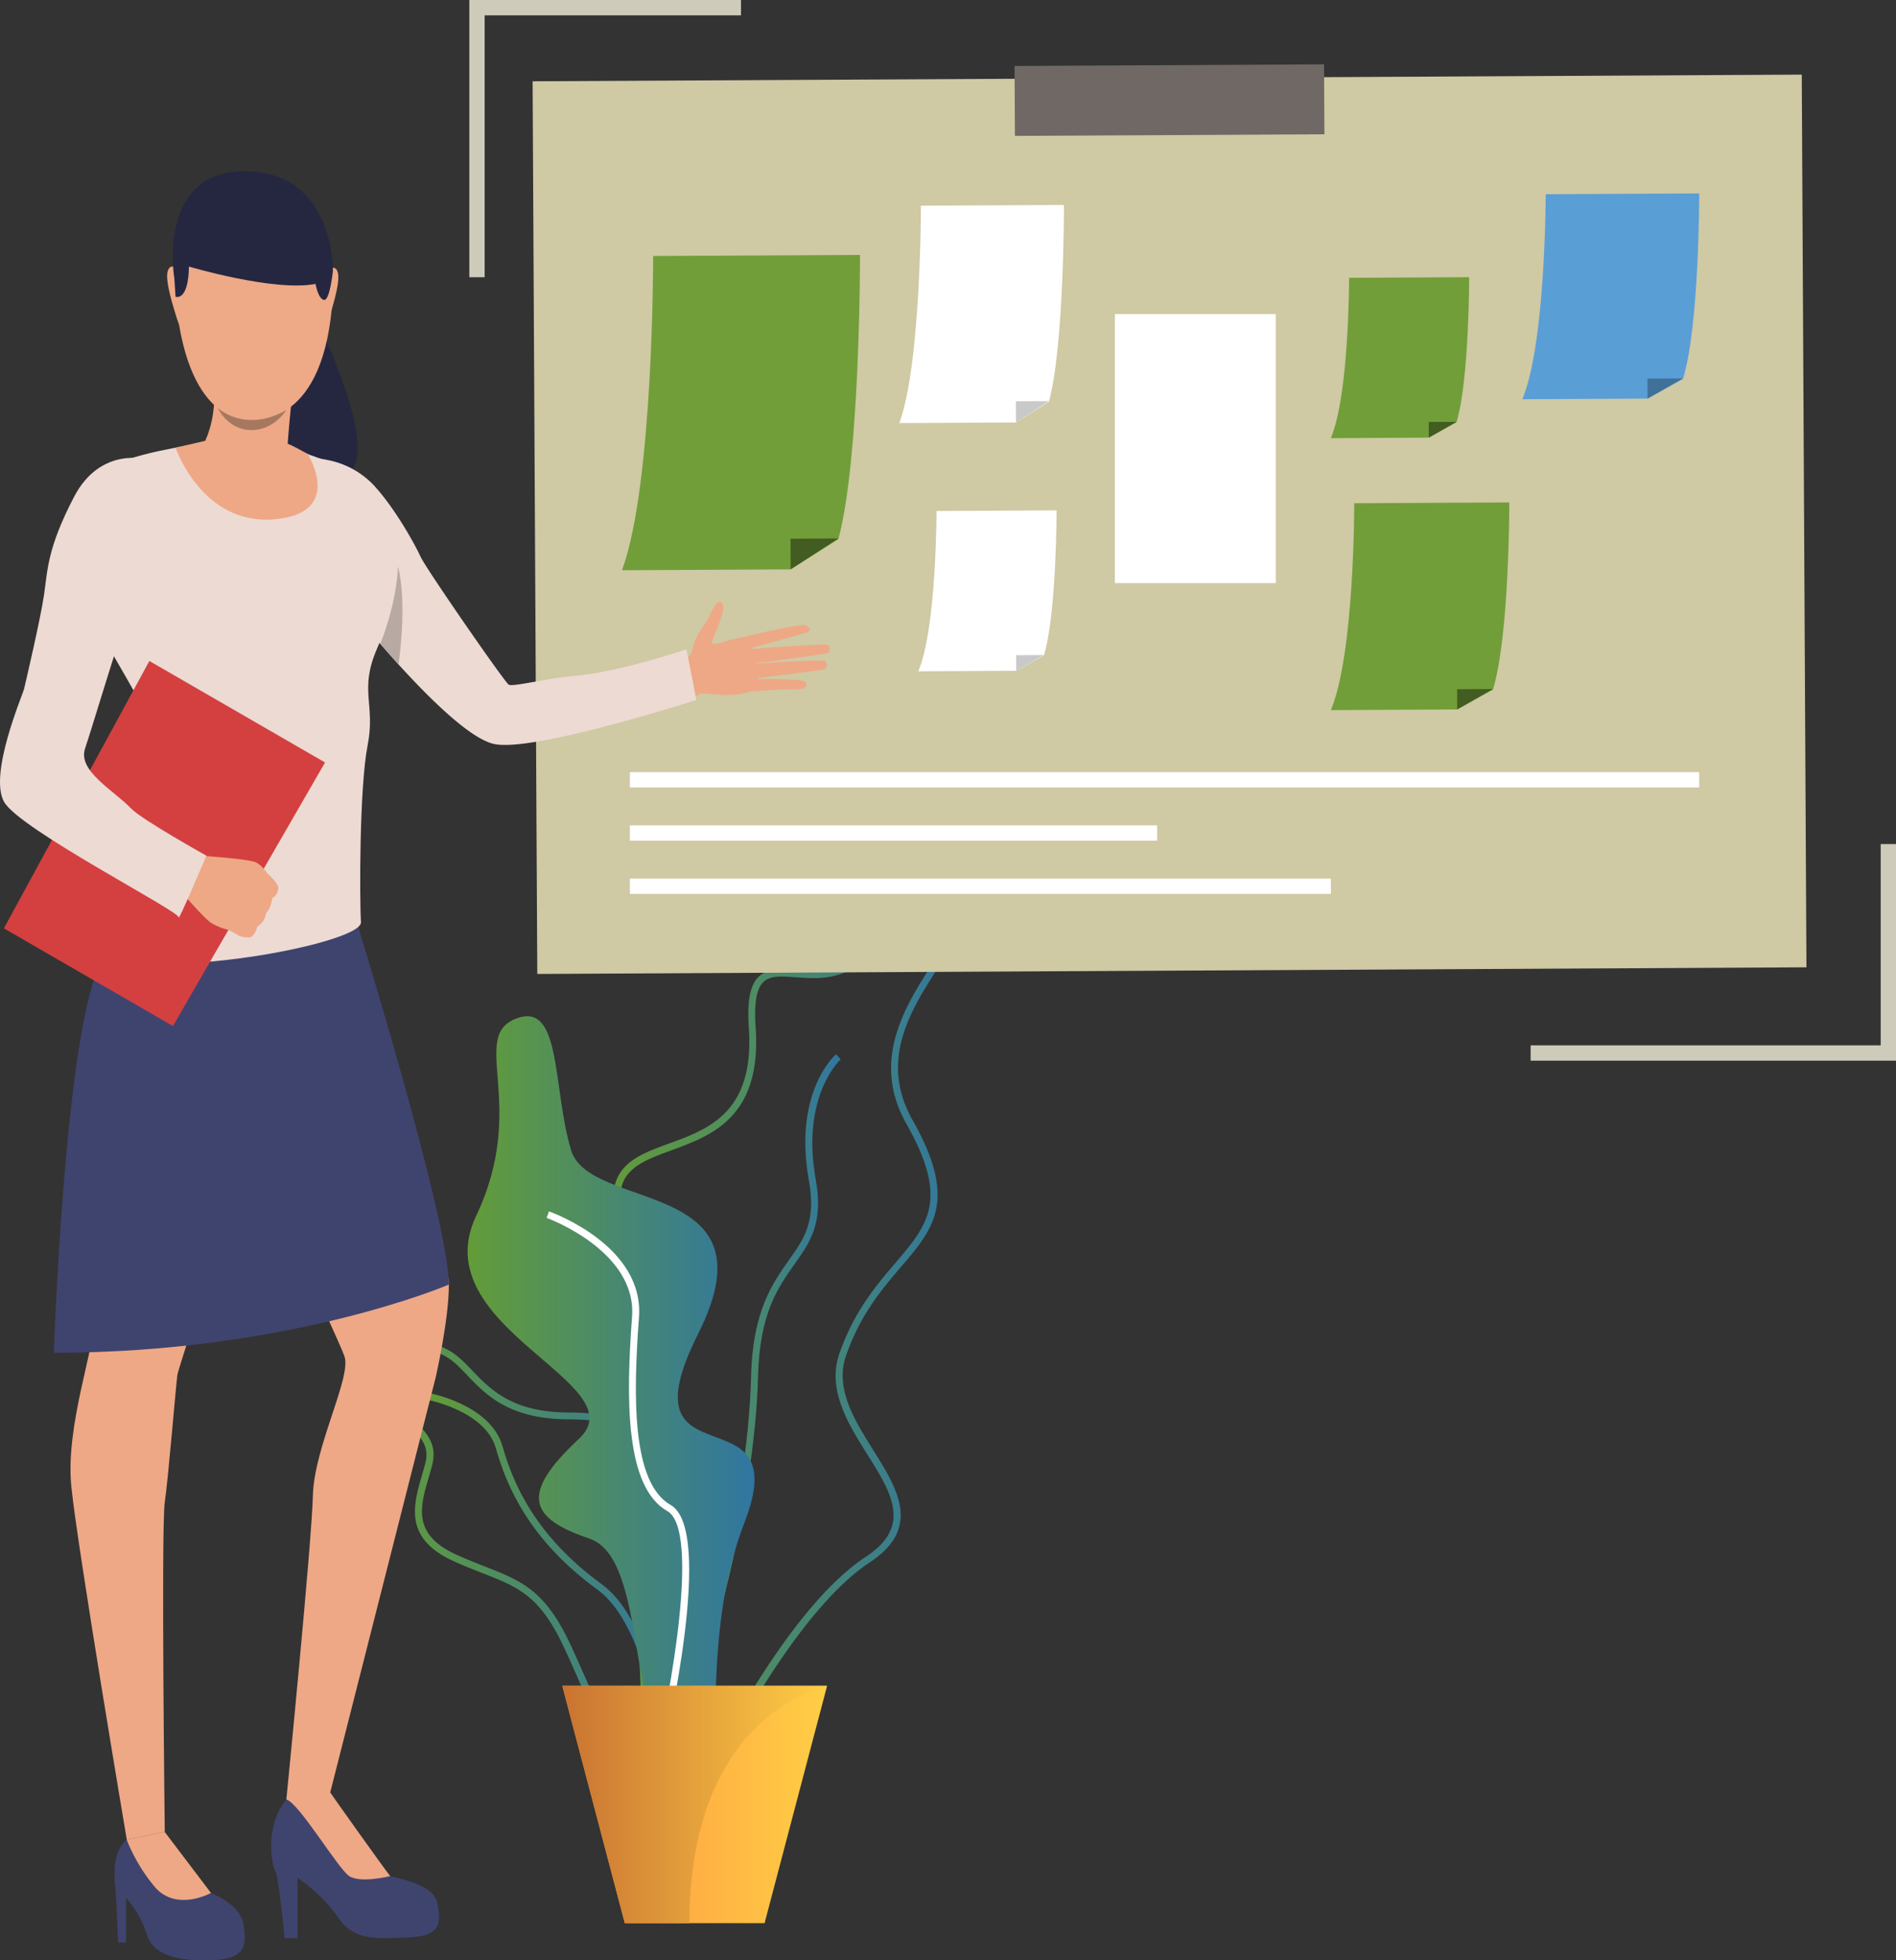 <svg id="Слой_1" data-name="Слой 1" xmlns="http://www.w3.org/2000/svg" xmlns:xlink="http://www.w3.org/1999/xlink" viewBox="0 0 648.87 670.48"><rect x="0" y="0" width="648.87" height="670.48" fill="#333333" stroke="none"/><defs><style>.cls-1{fill:url(#linear-gradient);}.cls-2{fill:url(#linear-gradient-2);}.cls-3{fill:url(#linear-gradient-3);}.cls-4{fill:url(#linear-gradient-4);}.cls-5{fill:url(#linear-gradient-5);}.cls-6{fill:#fff;}.cls-7{fill:url(#linear-gradient-6);}.cls-8{fill:url(#linear-gradient-7);}.cls-9{fill:#cfc9a4;}.cls-10{fill:#706865;}.cls-11{fill:#719e39;}.cls-12{fill:#425c21;}.cls-13{fill:#c9c9c9;}.cls-14{fill:#5a9ed6;}.cls-15{fill:#407199;}.cls-16{fill:#252740;}.cls-17{fill:#eea886;}.cls-18{fill:#3f446e;}.cls-19{fill:#eddad3;}.cls-20{fill:#b8a9a3;}.cls-21{fill:#d44040;}.cls-22{fill:#eea987;}.cls-23{fill:#a77860;}.cls-24{fill:#cfcbba;}</style><linearGradient id="linear-gradient" x1="-4925.71" y1="1654.21" x2="-4863.9" y2="1654.21" gradientTransform="matrix(-1, 0, 0, 1, -1925.54, 0)" gradientUnits="userSpaceOnUse"><stop offset="0" stop-color="#3076a1"/><stop offset="1" stop-color="#639c38"/></linearGradient><linearGradient id="linear-gradient-2" x1="-4877.69" y1="1705.22" x2="-4765.33" y2="1705.22" xlink:href="#linear-gradient"/><linearGradient id="linear-gradient-3" x1="-4868.08" y1="1721.56" x2="-4783.75" y2="1721.56" xlink:href="#linear-gradient"/><linearGradient id="linear-gradient-4" x1="-4970.02" y1="1635.9" x2="-4843.38" y2="1635.9" xlink:href="#linear-gradient"/><linearGradient id="linear-gradient-5" x1="-4896.25" y1="1654.53" x2="-4798.04" y2="1654.53" xlink:href="#linear-gradient"/><linearGradient id="linear-gradient-6" x1="2885.37" y1="1794.57" x2="2976" y2="1794.57" gradientTransform="translate(-2692.94 -1177.35)" gradientUnits="userSpaceOnUse"><stop offset="0" stop-color="#ff9340"/><stop offset="1" stop-color="#ffce45"/></linearGradient><linearGradient id="linear-gradient-7" x1="2885.37" y1="1794.57" x2="2976" y2="1794.57" gradientTransform="translate(19.53)" gradientUnits="userSpaceOnUse"><stop offset="0" stop-color="#c97332"/><stop offset="1" stop-color="#ffce45"/></linearGradient></defs><path class="cls-1" d="M2939.73,1770.5c14.36-10.1,31.17-80.48,32.17-122.4.51-21.48,6.86-30.42,12.46-38.32,5.35-7.54,10-14.06,7.28-29-5.14-28.59,8.39-40.93,8.53-41.06l-1.57-1.78c-.6.53-14.7,13.26-9.29,43.26,2.51,14-1.64,19.83-6.89,27.23-5.51,7.76-12.37,17.43-12.9,39.63-1.07,45-18.26,111.44-31.16,120.51Z" transform="translate(-2712.47 -1177.35)"/><path class="cls-2" d="M2909.63,1750c-1.36-3.07-2.76-6.25-4.35-9.6-8.2-17.32-15.47-20.17-27.51-24.9-2.94-1.15-6.28-2.46-9.94-4.11-17.24-7.75-13.91-19.17-11-29.25.41-1.41.82-2.81,1.18-4.2,1.52-5.93-1.4-8.9-5.81-13.4-3.28-3.35-7.36-7.51-10.5-14.09-3.45-7.2-1.69-11.05.39-13,4.37-4.15,14.46-3.39,24,1.81,3,1.62,5.39,4.17,8,6.87,6.07,6.36,13.63,14.27,32.74,14.36,10.9,0,16.87,1.56,20,5,3.51,3.94,2.85,9.84,1.93,18-.31,2.83-.67,6-.89,9.49-1.3,20.64,10.88,35.54,11,35.68,7.29,8.67,16.25,26.65,12.38,37.73-1.62,4.64-5.25,7.56-10.78,8.68a31.14,31.14,0,0,1-6.08.65C2921,1775.71,2916.09,1764.63,2909.63,1750ZM2865,1641.3c-8.51-4.64-17.63-5.58-21.22-2.18-2.73,2.59-1.44,7,.12,10.28,3,6.22,6.74,10.06,10.06,13.44,4.61,4.71,8.26,8.43,6.41,15.66-.36,1.41-.78,2.84-1.2,4.28-2.93,10-5.7,19.51,9.66,26.42,3.6,1.62,6.91,2.92,9.83,4.06,12.15,4.77,20.18,7.92,28.79,26.09,1.6,3.38,3,6.57,4.37,9.66,7.43,16.84,11.91,27,28.16,23.72,4.65-.94,7.68-3.34,9-7.14,3.41-9.75-4.75-26.83-12-35.42a56.77,56.77,0,0,1-11.55-37.35c.22-3.52.58-6.75.9-9.6.85-7.56,1.46-13-1.34-16.17-2.57-2.88-8.18-4.19-18.2-4.23-20.12-.1-28.07-8.42-34.45-15.1-2.55-2.67-4.76-5-7.39-6.42Z" transform="translate(-2712.47 -1177.35)"/><path class="cls-3" d="M2940.17,1789.43l2.37-.13c-.12-2.23-3.11-54.75-24.2-70.12-23.13-16.87-30.43-35-33.9-47.16-4.1-14.33-24.93-18.16-25.82-18.32l-.41,2.34c.2,0,20.26,3.73,23.94,16.63,3.57,12.51,11.06,31.13,34.79,48.42C2937.13,1735.81,2940.14,1788.89,2940.17,1789.43Z" transform="translate(-2712.47 -1177.35)"/><path class="cls-4" d="M2936.16,1801.24c-5-2.47-4.79-12.41-4.52-27.45.35-19,.82-45-9.13-69-10.57-25.43-1.14-32.87,8-40.06,10.21-8,19.86-15.65,1.35-50-8.5-15.77-11.2-26.43-8.49-33.56s10.17-9.79,18.12-12.7c13.71-5,29.25-10.71,27.25-39.73-.62-8.9.43-14.37,3.29-17.22,3.11-3.09,7.69-2.76,13-2.37,8,.58,17.09,1.25,25-9.07.82-2.58,8.38-25.59,17.42-29.53a6.47,6.47,0,0,1,5.54,0h0c6.24,3,9.86,6.53,11.07,10.83,2.11,7.48-3.37,15.91-9.71,25.68-10,15.35-21.27,32.74-9.55,53.44,15.49,27.37,7.31,37-4,50.21-6.49,7.59-13.84,16.2-18.76,30.24-3.95,11.29,2.8,22.06,9.32,32.47,8.18,13.07,16.64,26.57-1.17,38.29-29.46,19.38-58.54,82.63-58.83,83.27l-.12.26-.23.18c-5.43,4.25-9.37,6.28-12.35,6.28A5.44,5.44,0,0,1,2936.16,1801.24Zm72.66-91.42c15.88-10.45,8.73-21.85.47-35-6.51-10.39-13.88-22.15-9.55-34.52,5.07-14.46,12.57-23.25,19.2-31,11.09-13,18.43-21.58,3.75-47.5-12.43-22-.2-40.78,9.62-55.9,6-9.29,11.24-17.3,9.43-23.75-1-3.6-4.23-6.65-9.82-9.32h0a4,4,0,0,0-3.56,0c-8.39,3.66-16.09,28-16.17,28.26l-.06.2-.13.16c-8.71,11.52-18.95,10.77-27.18,10.17-4.92-.36-8.81-.65-11.15,1.68s-3.15,7.33-2.6,15.38c2.14,30.8-15,37.07-28.79,42.12-7.75,2.83-14.43,5.28-16.72,11.31-2.45,6.44.21,16.48,8.36,31.59,19.45,36.08,8.57,44.67-2,53-8.81,6.95-17.13,13.51-7.25,37.28,10.13,24.39,9.66,50.71,9.31,69.92-.24,13.12-.43,23.48,3.19,25.28,2.12,1.06,6.17-.72,12.05-5.3C2951.61,1788.7,2979.47,1729.13,3008.82,1709.82Z" transform="translate(-2712.47 -1177.35)"/><path class="cls-5" d="M2889.67,1525.55c15-5.14,11.87,23.75,18.21,45.13s70.46,9.32,43.54,62.85,34,17.9,15.83,64.61-1.58,96.67-21.37,84-11.12-71.53-31.71-78.52-23.94-15.14-3.56-34.14-53.4-37.86-35.19-76.23S2872.35,1531.49,2889.67,1525.55Z" transform="translate(-2712.47 -1177.35)"/><path class="cls-6" d="M2939,1779c1.88-8,18-78.36,3-86.87-13.24-7.5-12.91-36.66-10.85-64.19,1.83-24.38-29.47-35.77-30.81-36.24l-.79,2.23c.31.11,30.93,11.27,29.23,33.83-2.12,28.28-2.34,58.29,12.05,66.44,11.4,6.46.9,63-4.1,84.26Z" transform="translate(-2712.47 -1177.35)"/><polygon class="cls-7" points="283.06 576.62 261.66 657.82 213.83 657.82 192.43 576.62 283.06 576.62"/><path class="cls-8" d="M2995.53,1754s-47.11,8.84-47.11,81.19H2926.3L2904.9,1754Z" transform="translate(-2712.47 -1177.35)"/><rect class="cls-9" x="2895.43" y="1204.28" width="434.35" height="305.34" transform="translate(-2719.42 -1161.3) rotate(-0.3)"/><rect class="cls-10" x="3059.65" y="1199.89" width="105.92" height="23.92" transform="translate(-2718.68 -1161.29) rotate(-0.3)"/><path class="cls-11" d="M3006.79,1264.55s.12,69.4-7.41,97.22l-16.32,10.33-57.73.3c10.82-29.24,10.67-107.48,10.67-107.48Z" transform="translate(-2712.47 -1177.35)"/><polygon class="cls-12" points="270.58 194.75 270.53 184.26 286.9 184.18 270.58 194.75"/><path class="cls-6" d="M3076.59,1247.46s.08,48-5.13,67.26l-11.29,7.14-39.93.21c7.48-20.23,7.38-74.36,7.38-74.36Z" transform="translate(-2712.47 -1177.35)"/><polygon class="cls-13" points="347.7 144.51 347.66 137.26 358.99 137.2 347.7 144.51"/><path class="cls-11" d="M3215.27,1272.17s0,35.41-4.34,49.6l-9.48,5.27-33.52.18c6.29-14.92,6.24-54.84,6.24-54.84Z" transform="translate(-2712.47 -1177.35)"/><polygon class="cls-12" points="488.98 149.69 488.95 144.34 498.45 144.29 488.98 149.69"/><path class="cls-14" d="M3294,1243.51s.05,45.28-5.56,63.43l-12.12,6.75-42.86.22c8-19.08,8-70.13,8-70.13Z" transform="translate(-2712.47 -1177.35)"/><polygon class="cls-15" points="563.85 136.34 563.81 129.5 575.97 129.44 563.85 136.34"/><path class="cls-6" d="M3074.07,1351.92s0,35.41-4.34,49.6l-9.48,5.28-33.51.17c6.29-14.92,6.23-54.83,6.23-54.83Z" transform="translate(-2712.47 -1177.35)"/><polygon class="cls-13" points="347.78 229.45 347.75 224.1 357.26 224.05 347.78 229.45"/><path class="cls-11" d="M3229,1349.21s.06,45.68-5.6,64l-12.23,6.81-43.24.22c8.12-19.25,8-70.75,8-70.75Z" transform="translate(-2712.47 -1177.35)"/><polygon class="cls-12" points="498.7 242.66 498.67 235.75 510.93 235.69 498.7 242.66"/><rect class="cls-6" x="381.54" y="107.41" width="55.08" height="92.04"/><rect class="cls-6" x="215.57" y="264.1" width="365.95" height="5.25"/><rect class="cls-6" x="215.57" y="300.51" width="239.89" height="5.25"/><rect class="cls-6" x="215.57" y="282.31" width="180.43" height="5.25"/><path class="cls-16" d="M2822.79,1290.88s21.86,46.08,6.81,48.83c-20.65,3.79-29-34.38-29-34.38Z" transform="translate(-2712.47 -1177.35)"/><path class="cls-17" d="M2942.13,1405.35s6.84-2.14,7.39-6.19c.46-3.45,3.56-7.56,4.51-8.82,1.27-1.7,3.22-8.36,5.38-6.78s-2.7,11.13-3.32,13.34,8.73-2,11-1.41,8.38,16.44,1.64,18.58-15.37,0-16.48.58a41.53,41.53,0,0,1-4.85,1.75Z" transform="translate(-2712.47 -1177.35)"/><path class="cls-17" d="M2965.43,1395.61s21.09-5.17,22.79-4.34,1.9,2,0,2.56-20.23,5.59-20.23,5.59,26-1.94,27.53-1.56c.9.22,1.44,2.44.43,2.84s-26.67,3.79-26.67,3.79,24.27-1.76,25.46-1.06a1.68,1.68,0,0,1-.76,3c-1.79.25-24.22,3.16-24.22,3.16s17.74-.17,18.4,1c.4.73,1,2.63-3.61,2.53s-15.42.8-15.42.8Z" transform="translate(-2712.47 -1177.35)"/><path class="cls-18" d="M2768.79,1804s11.32,16.81,15.88,20.87c0,0,10.14,3.71,11.15,10.81s.85,11.83-11.15,12.16-19.85-1.81-22.05-9.08a33.2,33.2,0,0,0-7-12.21v15.21h-2.71s-.67-14.7-.84-17.4-1.94-13.1,3.76-17.7S2768.79,1804,2768.79,1804Z" transform="translate(-2712.47 -1177.35)"/><path class="cls-18" d="M2825.46,1790.52a48.22,48.22,0,0,0,5.65,9.46c2.72,3.54,11.15,18.08,14.87,19.09s15.2,3,16.22,9.46,1.52,11-9.8,11.49-18.75,1.18-24.16-6.76-14-13.68-14-13.68v20.71h-4.39s-2-21.56-3.21-23.08-4.23-18.07,6.25-26.69S2825.46,1790.52,2825.46,1790.52Z" transform="translate(-2712.47 -1177.35)"/><path class="cls-17" d="M2761.19,1479.51s-14.29,18.58-18.17,40.63,2.29,96,2.12,106.94-10.3,38-8.28,58.53,19,121,19,121l13-2.66s-1.26-104.15,0-112.76,3.81-40,4.32-43.57,32.17-96.7,32.17-112.6S2795.65,1453.58,2761.19,1479.51Z" transform="translate(-2712.47 -1177.35)"/><path class="cls-17" d="M2833,1486.78s23.48,89.62,26.27,102,6.82,22.66,6.82,27.93c0,12.23-4.54,31.88-4.54,31.88l-36.08,141.9-15,2.35s8.65-87.2,9.08-103.93,13.33-40.58,10.8-47.67-40.8-89-40.8-89S2760.6,1460.76,2833,1486.78Z" transform="translate(-2712.47 -1177.35)"/><path class="cls-17" d="M2784.67,1824.82s-11.59,6.47-19.05-1.85a58.78,58.78,0,0,1-9.79-16.36l13-2.66Z" transform="translate(-2712.47 -1177.35)"/><path class="cls-17" d="M2846,1819.07s-10.14,2.54-14,0-17.1-24.86-21.47-26.2c0,0,4.24-8.6,15-2.35C2825.46,1790.52,2843.11,1815.36,2846,1819.07Z" transform="translate(-2712.47 -1177.35)"/><path class="cls-18" d="M2866.08,1616.74s-54.31,23.32-135.18,23.32c0,0,3.55-105.35,15.31-131.74s88.65-14.52,88.65-14.52S2866.08,1594.63,2866.08,1616.74Z" transform="translate(-2712.47 -1177.35)"/><path class="cls-19" d="M2823.29,1334.48a29.3,29.3,0,0,1,17,8.75c7.31,7.84,14.18,20.33,16.09,24.51s28.78,42.92,30.17,43.79,13.13-2.21,22.54-3c15.34-1.28,38.3-9.1,38.3-9.1l3.41,17.34s-56.46,18.22-69.5,15c-15.93-3.92-52.61-51-52.61-51S2801.34,1348.76,2823.29,1334.48Z" transform="translate(-2712.47 -1177.35)"/><path class="cls-19" d="M2806.4,1327.68s12.54,5.93,16.89,6.8,21.25,22.81,24.21,30.83,0,20-6.09,34.13-.35,18.81-3.14,32.92-2.78,52.57-2.26,60.41-80.63,22.62-96.83,8.34c0,0,11-36.15,24-49.73,2.81-2.93,2.51-22.5.59-27.38s-23.51-41.28-23.51-41.28-1.59-36.92,7.84-44.24c8.18-6.36,30.49-8.62,34.5-10S2798.21,1326.46,2806.4,1327.68Z" transform="translate(-2712.47 -1177.35)"/><path class="cls-17" d="M2812.38,1313.21s-2.5,23-2,30.5c0,0-13,13.06-27.85-15.25,0,0,6.24-11.66,1.54-27.55S2812.38,1313.21,2812.38,1313.21Z" transform="translate(-2712.47 -1177.35)"/><path class="cls-20" d="M2848.86,1404.65s3.14-20.87-.2-33.56c0,0,0,10.92-6,26.41Z" transform="translate(-2712.47 -1177.35)"/><polygon class="cls-21" points="111.24 260.8 59.19 350.95 1.33 317.54 51.12 226.09 111.24 260.8"/><path class="cls-17" d="M2797.91,1498a10.72,10.72,0,0,1-3.41-.48s-1.82-1.06-3.15-1.73a11.32,11.32,0,0,0-1.06-.48,19.41,19.41,0,0,1-5.8-2.45c-2.3-1.59-10.45-11-10.45-11l3.85-5.85,2.82-6s17.11,1.11,19.43,2.35c.23.12.44.25.64.38,1.86,1.24,2.72,3,3.62,3.71.33.28,3.42,3.3,3.31,4.59a4.19,4.19,0,0,1-2.05,3.54s-.44,3.49-2.16,5.11a6.25,6.25,0,0,1-3,4.64S2799.81,1497.56,2797.91,1498Z" transform="translate(-2712.47 -1177.35)"/><path class="cls-19" d="M2762.63,1334.48s-15.8-4.53-24.86,12.89-9,24.84-10.22,33.35c-1.14,8-6.3,30-6.83,32.22s-12.2,29.27-6.85,38.7,60.1,37.41,59.75,39.5,9.48-21.11,9.48-21.11-22.14-12.34-25.77-16.14c-5.89-6.17-18.31-12.82-15.76-20.47,3-9,12-39.34,14.1-43.78S2776,1340.14,2762.63,1334.48Z" transform="translate(-2712.47 -1177.35)"/><path class="cls-22" d="M2773.88,1270.05s-2.87-3.45-4,0,2.45,13.81,2.83,15.31c0,0,1.74,5.8,2.44,5.06S2773.88,1270.05,2773.88,1270.05Z" transform="translate(-2712.47 -1177.35)"/><path class="cls-22" d="M2824.11,1270.48s2.88-3.45,3.95,0-2.44,13.81-2.83,15.31c0,0-1.74,5.8-2.44,5.06S2824.11,1270.48,2824.11,1270.48Z" transform="translate(-2712.47 -1177.35)"/><path class="cls-22" d="M2803.51,1237s26.39,4.06,22.53,45.63-27.16,38.27-28.72,38.24-23.36.86-25.25-49.86C2772.07,1271,2771.19,1233.5,2803.51,1237Z" transform="translate(-2712.47 -1177.35)"/><path class="cls-16" d="M2777.13,1268.53s29.29,8.71,43.32,5.92c0,0,.89,5.17,2.9,5.49s3.05-9.89,3.05-9.89.68-33.8-29.9-34.12-24.37,36.61-24.37,36.61l.42,6.32S2776.93,1280.59,2777.13,1268.53Z" transform="translate(-2712.47 -1177.35)"/><path class="cls-23" d="M2787,1316.9s9.24,8.76,23.45.72c0,0-4.2,7-12.17,6.84S2787,1316.9,2787,1316.9Z" transform="translate(-2712.47 -1177.35)"/><path class="cls-17" d="M2772.54,1330.47s9,26.48,33.57,24.53,11.67-22.35,11.67-22.35-6.13-3.52-7.86-3.85-27.21-.66-27.21-.66Z" transform="translate(-2712.47 -1177.35)"/><polygon class="cls-24" points="648.87 362.8 523.83 362.8 523.83 357.56 643.63 357.56 643.63 288.71 648.87 288.71 648.87 362.8"/><polygon class="cls-24" points="165.86 94.82 160.62 94.82 160.62 0 253.59 0 253.59 5.25 165.86 5.25 165.86 94.82"/></svg>